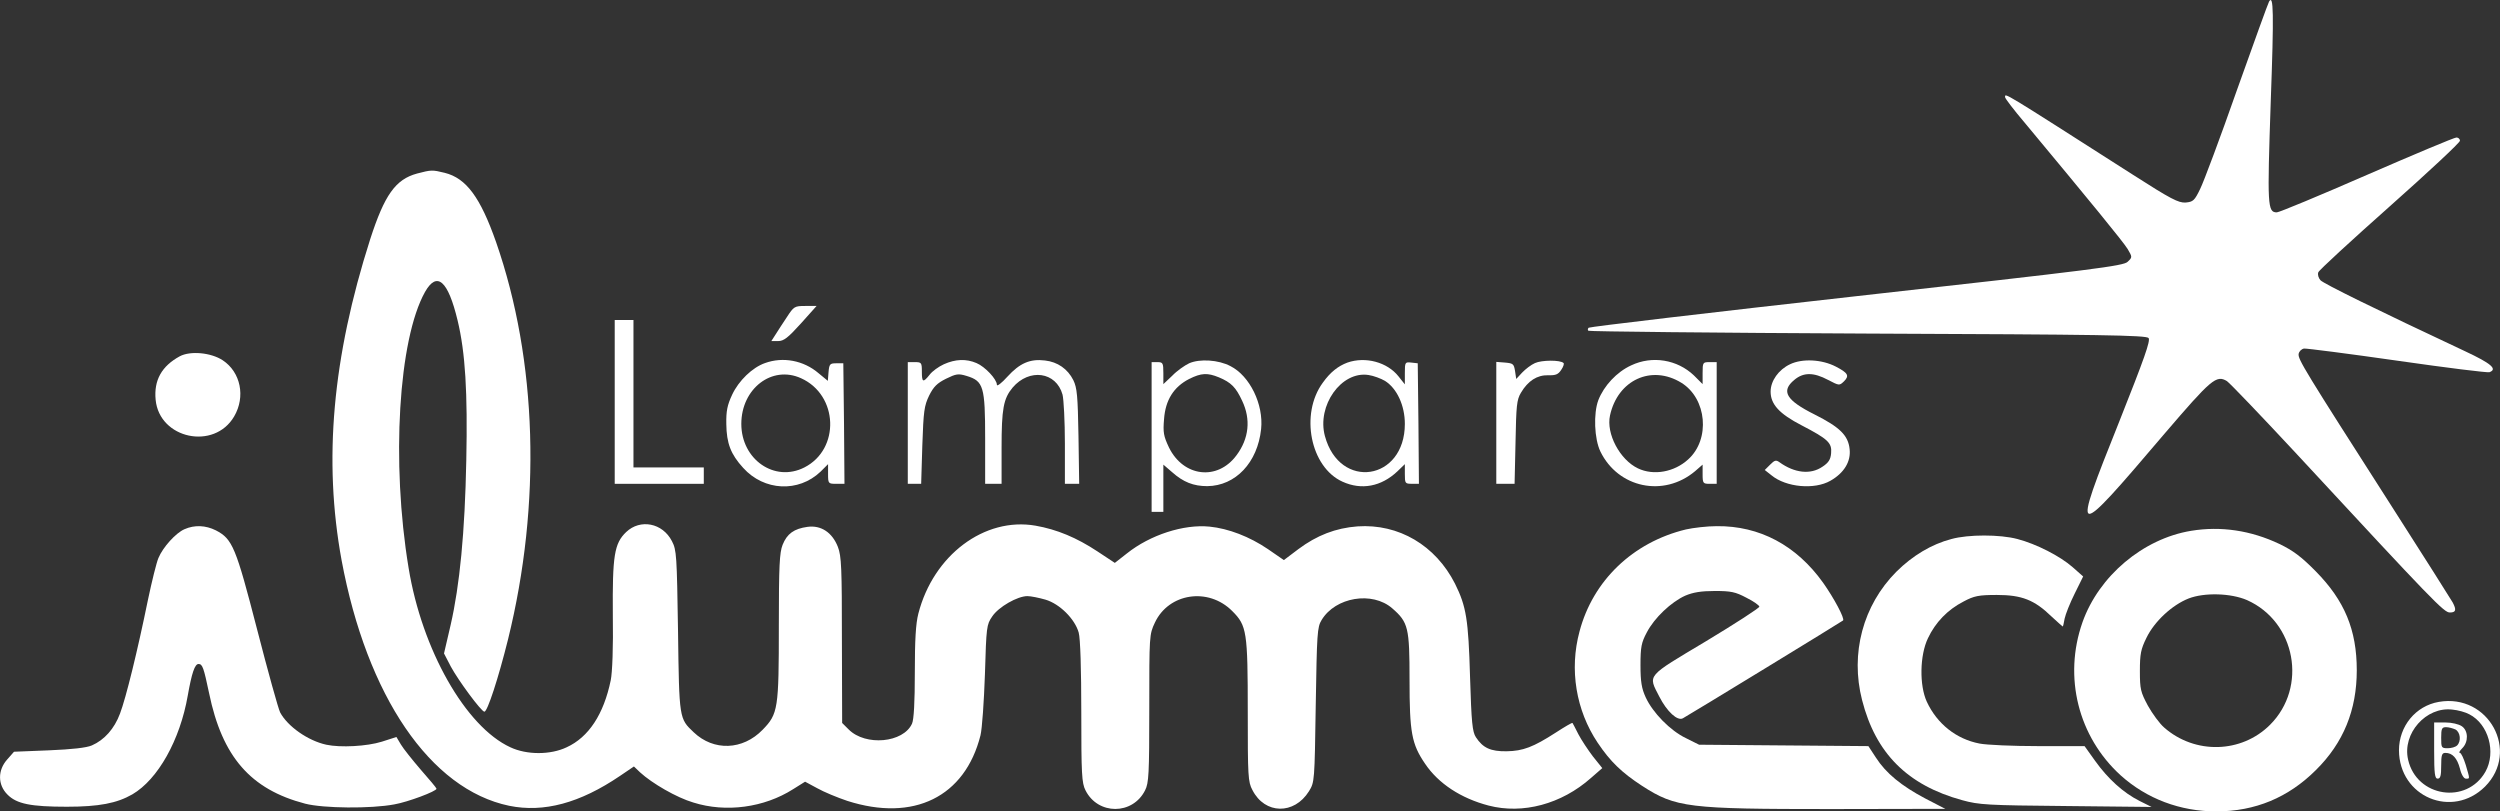 <svg xmlns="http://www.w3.org/2000/svg" width="114" height="37" viewBox="0 0 114 37" fill="none"><rect x="0" y="0" width="114" height="37" fill="#333333" stroke="none"/><g clip-path="url(#clip0_614_6229)"><path d="M103.47 0.07C103.428 0.134 102.775 1.948 102.006 4.103C101.246 6.27 100.487 8.297 100.327 8.617C100.07 9.15 100.006 9.204 99.664 9.236C99.343 9.257 98.99 9.076 97.258 7.966C91.196 4.093 91.432 4.231 91.432 4.434C91.432 4.488 91.827 5.01 92.319 5.587C95.291 9.161 96.831 11.039 97.023 11.359C97.237 11.722 97.237 11.733 97.023 11.935C96.841 12.127 95.558 12.288 84.664 13.504C77.992 14.251 72.486 14.902 72.443 14.944C72.401 14.987 72.39 15.051 72.433 15.083C72.465 15.115 78.195 15.179 85.166 15.211C95.826 15.254 97.868 15.286 97.975 15.414C98.071 15.531 97.782 16.342 96.638 19.223C94.436 24.729 94.479 24.74 98.691 19.789C100.84 17.281 101.065 17.089 101.546 17.377C101.674 17.463 103.117 18.967 104.753 20.728C110.997 27.471 111.446 27.93 111.713 27.93C111.991 27.93 112.024 27.813 111.842 27.471C111.767 27.343 110.505 25.337 109.019 23.022C105.063 16.844 104.785 16.385 104.817 16.14C104.839 16.022 104.946 15.915 105.063 15.894C105.181 15.883 107.095 16.129 109.329 16.449C111.553 16.769 113.445 17.004 113.52 16.972C113.895 16.833 113.606 16.577 112.419 16.022C108.346 14.112 105.961 12.938 105.812 12.778C105.726 12.682 105.673 12.522 105.715 12.416C105.748 12.32 107.223 10.964 108.976 9.407C110.73 7.849 112.173 6.504 112.173 6.419C112.173 6.334 112.098 6.27 112.013 6.27C111.917 6.27 110.088 7.038 107.929 7.977C105.78 8.916 103.93 9.684 103.823 9.684C103.395 9.684 103.385 9.385 103.545 4.658C103.695 0.55 103.673 -0.271 103.47 0.07Z" fill="white"></path><path d="M19.018 7.913C18.034 8.179 17.532 8.894 16.88 10.911C15.158 16.3 14.741 20.984 15.575 25.54C16.73 31.75 19.627 35.997 23.22 36.744C24.791 37.064 26.438 36.627 28.277 35.378L28.907 34.951L29.186 35.218C29.731 35.719 30.853 36.37 31.613 36.594C33.099 37.064 34.841 36.829 36.167 35.986L36.712 35.645L37.268 35.944C37.568 36.114 38.188 36.37 38.637 36.52C41.663 37.491 44.004 36.338 44.71 33.532C44.784 33.233 44.87 31.985 44.913 30.747C44.977 28.581 44.988 28.485 45.244 28.112C45.533 27.674 46.399 27.183 46.848 27.183C47.008 27.183 47.372 27.258 47.671 27.343C48.323 27.535 49.018 28.229 49.189 28.848C49.264 29.104 49.307 30.523 49.307 32.465C49.307 35.303 49.328 35.709 49.499 36.04C50.066 37.171 51.648 37.171 52.215 36.04C52.386 35.709 52.407 35.293 52.407 32.305C52.407 28.976 52.407 28.933 52.664 28.389C53.295 27.045 55.102 26.767 56.192 27.866C56.855 28.528 56.898 28.794 56.898 32.465C56.898 35.399 56.909 35.656 57.112 36.029C57.678 37.139 59.015 37.16 59.688 36.082C59.945 35.666 59.945 35.634 59.998 32.145C60.052 28.88 60.063 28.602 60.266 28.272C60.897 27.226 62.575 26.949 63.484 27.738C64.222 28.378 64.275 28.624 64.275 31.003C64.275 33.404 64.371 33.927 64.981 34.823C65.59 35.73 66.617 36.402 67.878 36.733C69.439 37.139 71.203 36.669 72.55 35.474L73.064 35.026L72.636 34.492C72.411 34.194 72.112 33.745 71.973 33.479C71.845 33.212 71.716 32.988 71.706 32.967C71.684 32.945 71.342 33.148 70.947 33.404C69.92 34.066 69.45 34.247 68.701 34.258C67.974 34.268 67.622 34.108 67.301 33.617C67.14 33.372 67.098 32.956 67.034 30.865C66.959 28.24 66.862 27.653 66.349 26.618C65.462 24.868 63.783 23.875 61.902 24.003C60.907 24.078 60.052 24.409 59.207 25.039L58.544 25.54L57.817 25.039C56.983 24.473 56.021 24.1 55.155 24.014C53.979 23.897 52.45 24.388 51.381 25.241L50.836 25.668L50.045 25.145C49.093 24.516 48.195 24.142 47.222 23.971C44.891 23.566 42.561 25.316 41.876 27.984C41.759 28.442 41.716 29.179 41.716 30.672C41.716 32.006 41.673 32.817 41.588 32.999C41.192 33.874 39.471 34.034 38.701 33.265L38.402 32.967L38.391 29.189C38.391 25.903 38.37 25.359 38.209 24.942C37.953 24.281 37.439 23.939 36.819 24.025C36.21 24.11 35.889 24.334 35.686 24.846C35.547 25.199 35.515 25.796 35.515 28.528C35.515 32.326 35.483 32.55 34.777 33.276C33.868 34.215 32.543 34.258 31.634 33.393C30.971 32.764 30.971 32.796 30.918 28.784C30.864 25.327 30.853 25.081 30.64 24.676C30.212 23.843 29.196 23.651 28.555 24.26C28.009 24.782 27.924 25.337 27.945 28.037C27.967 29.509 27.924 30.662 27.849 31.025C27.528 32.572 26.844 33.617 25.839 34.076C25.101 34.428 24.021 34.428 23.273 34.076C21.231 33.137 19.242 29.627 18.633 25.903C17.831 21.069 18.173 15.467 19.381 13.312C19.927 12.352 20.429 12.789 20.867 14.614C21.22 16.076 21.327 17.9 21.263 20.984C21.199 24.281 20.964 26.692 20.547 28.506L20.247 29.797L20.557 30.395C20.91 31.046 21.937 32.433 22.086 32.454C22.225 32.465 22.728 30.918 23.166 29.157C24.695 22.958 24.503 16.449 22.621 11.039C21.905 9.001 21.263 8.126 20.279 7.881C19.713 7.742 19.67 7.742 19.018 7.913Z" fill="white"></path><path d="M35.879 14.464C35.697 14.742 35.462 15.094 35.365 15.254L35.173 15.553H35.483C35.739 15.553 35.932 15.403 36.52 14.752L37.236 13.952H36.723C36.231 13.952 36.199 13.973 35.879 14.464Z" fill="white"></path><path d="M28.031 18.327V22.062H30.062H32.093V21.688V21.315H30.49H28.886V17.953V14.592H28.458H28.031V18.327Z" fill="white"></path><path d="M8.198 16.246C7.375 16.694 7.011 17.335 7.097 18.231C7.268 20.013 9.77 20.546 10.678 18.988C11.202 18.092 10.978 16.972 10.155 16.428C9.62 16.076 8.679 15.99 8.198 16.246Z" fill="white"></path><path d="M34.884 16.556C34.307 16.758 33.687 17.356 33.387 17.996C33.163 18.476 33.109 18.743 33.12 19.341C33.131 20.216 33.323 20.717 33.89 21.336C34.841 22.392 36.413 22.467 37.418 21.507L37.76 21.165V21.613C37.76 22.051 37.771 22.062 38.134 22.062H38.508L38.487 19.309L38.455 16.566H38.134C37.846 16.566 37.813 16.598 37.781 16.972L37.749 17.367L37.322 17.015C36.648 16.438 35.707 16.257 34.884 16.556ZM36.531 17.249C38.23 18.017 38.316 20.482 36.68 21.315C35.322 22.008 33.804 20.952 33.804 19.33C33.804 17.719 35.205 16.641 36.531 17.249Z" fill="white"></path><path d="M43.042 16.609C42.806 16.716 42.507 16.929 42.39 17.089C42.09 17.463 42.037 17.441 42.037 16.94C42.037 16.534 42.015 16.513 41.716 16.513H41.395V19.287V22.062H41.705H42.005L42.058 20.312C42.112 18.732 42.144 18.508 42.368 18.039C42.571 17.633 42.732 17.473 43.138 17.271C43.598 17.047 43.694 17.025 44.079 17.143C44.849 17.377 44.923 17.623 44.923 20.002V22.062H45.298H45.672V20.429C45.672 18.636 45.757 18.178 46.174 17.676C46.934 16.78 48.163 16.951 48.452 17.996C48.505 18.21 48.559 19.213 48.559 20.216V22.062H48.89H49.211L49.179 19.895C49.147 18.049 49.115 17.687 48.944 17.335C48.687 16.823 48.227 16.502 47.65 16.438C46.966 16.353 46.495 16.566 45.939 17.175C45.672 17.473 45.458 17.633 45.458 17.548C45.458 17.292 44.913 16.716 44.528 16.556C44.057 16.353 43.566 16.374 43.042 16.609Z" fill="white"></path><path d="M54.225 16.566C54.022 16.662 53.669 16.908 53.455 17.132L53.049 17.516V17.015C53.049 16.556 53.028 16.513 52.782 16.513H52.514V19.927V23.342H52.782H53.049V22.264V21.187L53.445 21.528C53.958 21.987 54.428 22.168 55.048 22.168C56.342 22.158 57.347 21.09 57.507 19.565C57.625 18.444 56.994 17.142 56.107 16.694C55.562 16.406 54.706 16.353 54.225 16.566ZM55.583 17.207C56.139 17.441 56.353 17.655 56.641 18.274C57.048 19.127 56.951 20.002 56.385 20.76C55.519 21.933 53.968 21.752 53.306 20.408C53.06 19.885 53.028 19.725 53.081 19.106C53.145 18.242 53.519 17.644 54.225 17.281C54.781 17.004 55.059 16.993 55.583 17.207Z" fill="white"></path><path d="M61.442 16.534C61.014 16.694 60.661 16.972 60.319 17.452C59.272 18.882 59.753 21.304 61.218 21.965C62.084 22.36 62.982 22.19 63.719 21.496L64.061 21.165V21.613C64.061 22.04 64.072 22.061 64.382 22.061H64.703L64.681 19.309L64.649 16.566L64.361 16.534C64.072 16.502 64.061 16.513 64.061 17.015V17.527L63.773 17.164C63.26 16.513 62.265 16.246 61.442 16.534ZM63.153 17.367C63.698 17.708 64.061 18.487 64.061 19.33C64.061 21.923 61.089 22.371 60.416 19.885C60.041 18.498 61.164 16.908 62.404 17.1C62.629 17.132 62.971 17.26 63.153 17.367Z" fill="white"></path><path d="M69.995 16.556C69.824 16.63 69.557 16.833 69.407 16.993L69.14 17.281L69.086 16.919C69.033 16.598 69.001 16.566 68.637 16.534L68.231 16.502V19.277V22.062H68.648H69.065L69.108 20.162C69.14 18.508 69.161 18.231 69.354 17.911C69.674 17.367 70.091 17.1 70.594 17.111C70.936 17.121 71.053 17.079 71.192 16.865C71.289 16.726 71.332 16.588 71.299 16.556C71.16 16.406 70.294 16.417 69.995 16.556Z" fill="white"></path><path d="M74.379 16.662C73.726 16.961 73.138 17.591 72.882 18.252C72.657 18.86 72.7 20.013 72.978 20.589C73.79 22.254 75.865 22.691 77.297 21.485L77.639 21.187V21.624C77.639 22.04 77.661 22.062 77.96 22.062H78.281V19.287V16.513H77.96C77.65 16.513 77.639 16.524 77.639 17.015V17.516L77.244 17.121C76.485 16.396 75.341 16.204 74.379 16.662ZM76.666 17.452C77.832 18.167 78.003 20.034 76.977 20.952C76.346 21.528 75.405 21.699 74.689 21.357C73.865 20.963 73.234 19.778 73.416 18.946C73.769 17.324 75.309 16.62 76.666 17.452Z" fill="white"></path><path d="M81.628 16.609C81.104 16.855 80.74 17.367 80.74 17.858C80.74 18.434 81.136 18.871 82.151 19.394C83.36 20.023 83.541 20.194 83.499 20.664C83.477 20.952 83.381 21.101 83.103 21.283C82.558 21.656 81.831 21.571 81.147 21.08C80.986 20.962 80.922 20.984 80.719 21.187L80.473 21.432L80.783 21.677C81.446 22.222 82.74 22.339 83.466 21.923C84.087 21.571 84.407 21.048 84.343 20.482C84.279 19.853 83.894 19.479 82.75 18.903C81.446 18.252 81.2 17.836 81.82 17.324C82.237 16.972 82.697 16.972 83.36 17.324C83.873 17.591 83.873 17.591 84.087 17.388C84.343 17.132 84.268 17.004 83.712 16.716C83.071 16.385 82.183 16.342 81.628 16.609Z" fill="white"></path><path d="M8.412 24.132C8.016 24.302 7.428 24.953 7.225 25.444C7.14 25.636 6.926 26.5 6.744 27.365C6.274 29.669 5.739 31.846 5.472 32.54C5.215 33.233 4.755 33.745 4.189 33.991C3.943 34.098 3.28 34.172 2.232 34.215L0.639 34.279L0.329 34.631C-0.109 35.122 -0.109 35.784 0.34 36.232C0.757 36.658 1.409 36.787 3.045 36.787C4.52 36.787 5.333 36.627 6.038 36.221C7.204 35.538 8.209 33.745 8.562 31.718C8.743 30.694 8.882 30.278 9.053 30.278C9.235 30.278 9.289 30.448 9.535 31.611C10.133 34.514 11.427 35.997 13.918 36.648C14.741 36.861 16.912 36.883 17.981 36.68C18.601 36.573 19.905 36.082 19.905 35.965C19.905 35.933 19.585 35.549 19.189 35.101C18.804 34.653 18.387 34.13 18.28 33.948L18.077 33.607L17.414 33.82C16.73 34.034 15.522 34.098 14.88 33.959C14.046 33.778 13.116 33.127 12.774 32.486C12.689 32.316 12.218 30.619 11.726 28.709C10.753 24.942 10.604 24.58 9.845 24.185C9.374 23.95 8.872 23.929 8.412 24.132Z" fill="white"></path><path d="M76.88 24.142C74.454 24.729 72.636 26.479 72.026 28.795C71.556 30.534 71.866 32.39 72.85 33.863C73.427 34.727 73.951 35.229 74.881 35.837C76.421 36.829 76.966 36.893 83.499 36.893L88.705 36.883L87.796 36.413C86.706 35.837 86 35.261 85.541 34.546L85.198 34.023L81.339 33.991L77.479 33.959L76.88 33.66C76.164 33.319 75.362 32.497 75.041 31.793C74.86 31.398 74.806 31.089 74.806 30.331C74.806 29.499 74.849 29.296 75.095 28.837C75.437 28.176 76.207 27.45 76.848 27.162C77.201 27.013 77.565 26.949 78.195 26.949C78.933 26.949 79.136 26.991 79.639 27.258C79.96 27.418 80.216 27.599 80.227 27.663C80.238 27.717 79.136 28.432 77.789 29.243C75.041 30.886 75.148 30.758 75.662 31.761C76.014 32.455 76.496 32.892 76.741 32.753C77.052 32.583 83.99 28.346 84.044 28.293C84.129 28.208 83.627 27.269 83.135 26.575C81.916 24.868 80.238 23.972 78.281 23.993C77.843 23.993 77.212 24.068 76.88 24.142Z" fill="white"></path><path d="M99.91 24.206C97.718 24.569 95.708 26.266 94.96 28.378C94.083 30.875 94.767 33.596 96.703 35.357C97.889 36.424 99.418 37 101.054 37C102.84 37 104.347 36.37 105.609 35.111C106.86 33.874 107.469 32.38 107.469 30.566C107.469 28.72 106.913 27.386 105.598 26.052C104.935 25.38 104.561 25.103 103.941 24.804C102.636 24.185 101.268 23.982 99.91 24.206ZM102.465 27.365C104.689 28.357 105.235 31.334 103.513 33.052C102.209 34.354 100.092 34.407 98.691 33.18C98.478 32.999 98.146 32.54 97.943 32.177C97.612 31.558 97.579 31.43 97.579 30.598C97.579 29.819 97.622 29.605 97.879 29.083C98.242 28.336 99.044 27.589 99.803 27.29C100.52 27.013 101.728 27.045 102.465 27.365Z" fill="white"></path><path d="M88.983 24.58C88.085 24.814 87.209 25.337 86.471 26.074C84.953 27.599 84.365 29.797 84.91 31.921C85.53 34.354 86.984 35.805 89.475 36.488C90.245 36.701 90.609 36.722 94.212 36.755L98.114 36.797L97.558 36.52C96.82 36.146 96.125 35.517 95.537 34.695L95.056 34.023H92.95C91.795 34.023 90.587 33.97 90.266 33.906C89.208 33.703 88.331 33.009 87.861 31.996C87.519 31.249 87.54 29.883 87.914 29.104C88.256 28.378 88.812 27.802 89.539 27.429C90.02 27.173 90.224 27.13 91.058 27.13C92.191 27.13 92.768 27.354 93.549 28.112C93.816 28.357 94.051 28.57 94.062 28.57C94.073 28.57 94.115 28.41 94.147 28.208C94.19 28.005 94.393 27.493 94.607 27.066L94.992 26.287L94.522 25.871C93.944 25.359 92.854 24.804 91.998 24.58C91.197 24.366 89.753 24.366 88.983 24.58Z" fill="white"></path><path d="M111.211 32.006C110.152 32.188 109.393 33.116 109.393 34.215C109.404 36.338 111.82 37.352 113.317 35.869C114.921 34.258 113.477 31.611 111.211 32.006ZM112.601 32.572C113.477 33.02 113.83 34.3 113.338 35.186C112.483 36.701 110.195 36.349 109.81 34.642C109.532 33.447 110.634 32.209 111.831 32.358C112.077 32.38 112.43 32.476 112.601 32.572Z" fill="white"></path><path d="M110.997 34.226C110.997 35.293 111.029 35.506 111.157 35.506C111.286 35.506 111.318 35.367 111.318 34.919C111.318 34.428 111.35 34.332 111.51 34.332C111.831 34.332 112.045 34.567 112.173 35.047C112.237 35.325 112.355 35.506 112.44 35.506C112.633 35.506 112.633 35.549 112.44 34.887C112.344 34.578 112.227 34.332 112.173 34.332C112.109 34.332 112.162 34.236 112.28 34.119C112.569 33.831 112.558 33.319 112.259 33.116C112.12 33.02 111.799 32.945 111.51 32.945H110.997V34.226ZM111.97 33.265C112.195 33.393 112.237 33.799 112.045 33.991C111.97 34.066 111.778 34.119 111.617 34.119C111.329 34.119 111.318 34.098 111.318 33.639C111.318 33.223 111.35 33.159 111.542 33.159C111.66 33.159 111.852 33.212 111.97 33.265Z" fill="white"></path></g><defs><clipPath id="clip0_614_6229"><rect width="114" height="37" fill="white"></rect></clipPath></defs></svg>